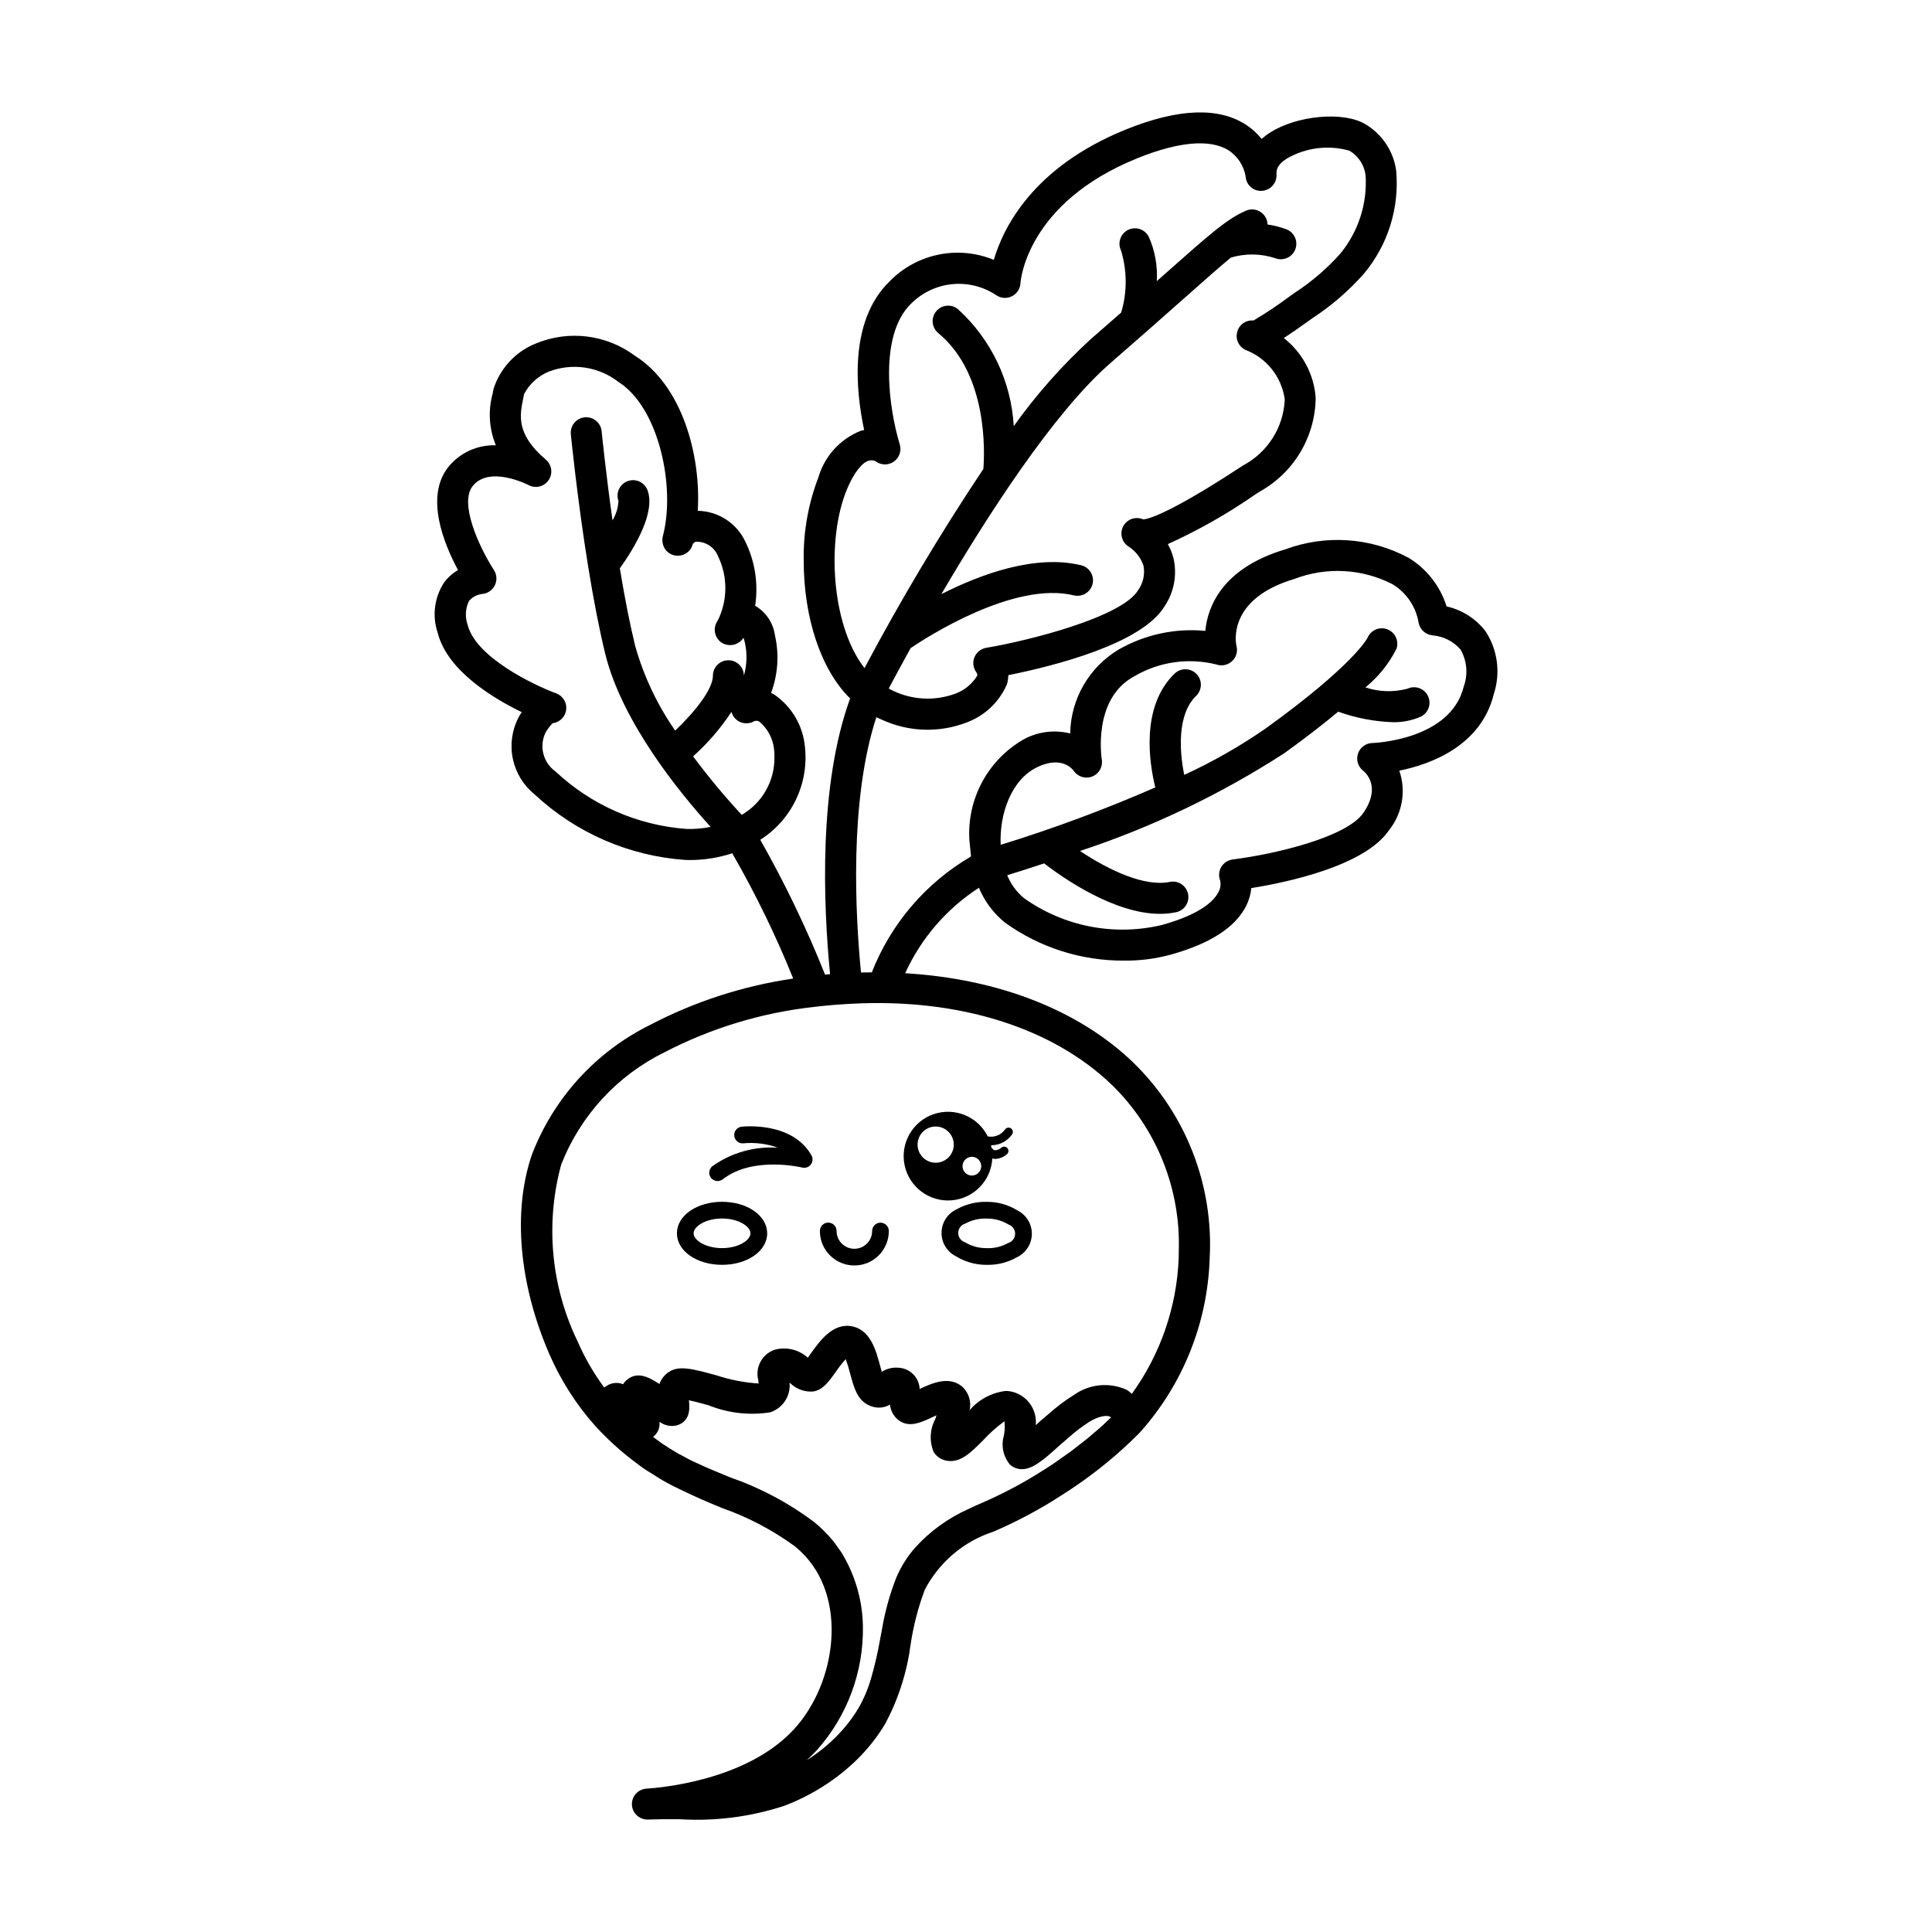 <?xml version="1.0" encoding="UTF-8"?>
<!-- Uploaded to: ICON Repo, www.iconrepo.com, Generator: ICON Repo Mixer Tools -->
<svg fill="#000000" width="800px" height="800px" version="1.1" viewBox="144 144 512 512" xmlns="http://www.w3.org/2000/svg">
 <g>
  <path d="m406.97 451.02c0.27 0.07 0.547 0.105 0.824 0.109 1.105-0.062 2.16-0.484 3-1.207 0.242-0.184 0.402-0.453 0.445-0.754 0.043-0.301-0.035-0.609-0.223-0.852-0.184-0.242-0.457-0.398-0.758-0.438-0.305-0.039-0.609 0.047-0.848 0.234-0.484 0.461-1.125 0.723-1.797 0.719-0.223-0.047-0.422-0.18-0.547-0.375-0.062-0.113-0.191-0.145-0.285-0.227-0.059-0.32-0.098-0.523-0.152-0.723l-0.004 0.004c2.219 0.016 4.301-1.055 5.574-2.867 0.371-0.512 0.258-1.223-0.25-1.594-0.512-0.367-1.223-0.258-1.594 0.254-1.027 1.473-2.832 2.203-4.594 1.855-2.629-5.289-8.777-7.809-14.363-5.883-5.582 1.926-8.871 7.699-7.676 13.488 1.195 5.785 6.496 9.785 12.391 9.344 5.891-0.441 10.539-5.188 10.855-11.09zm-6.106-0.352c0.965-0.281 2 0.047 2.625 0.832 0.629 0.781 0.723 1.863 0.238 2.742-0.48 0.879-1.445 1.379-2.441 1.27-0.996-0.109-1.828-0.809-2.109-1.773-0.184-0.629-0.109-1.309 0.207-1.887 0.316-0.574 0.852-1 1.48-1.184zm-13.371-1.574c-0.711-1.809-0.266-3.867 1.133-5.215 1.398-1.348 3.469-1.723 5.25-0.949 1.781 0.773 2.922 2.547 2.887 4.488-0.031 1.941-1.234 3.672-3.039 4.383-1.188 0.469-2.508 0.445-3.676-0.062-1.172-0.508-2.09-1.457-2.555-2.644z"/>
  <path d="m377.34 468.02c-1.223 0-2.211 0.988-2.215 2.211 0 2.602-2.109 4.707-4.715 4.707-2.602 0-4.707-2.109-4.707-4.715 0.004-1.219-0.984-2.215-2.207-2.215-1.223-0.004-2.215 0.984-2.219 2.207-0.008 5.047 4.078 9.141 9.125 9.148 5.047 0.008 9.141-4.078 9.148-9.125 0.004-0.586-0.23-1.152-0.645-1.57-0.414-0.414-0.98-0.648-1.566-0.648z"/>
  <path d="m335.35 462.49c-6.707 0-11.961 3.672-11.961 8.355 0 4.68 5.254 8.348 11.961 8.348 6.707 0 11.961-3.664 11.961-8.348-0.004-4.684-5.258-8.355-11.961-8.355zm0 12.277c-4.312 0-7.535-2.07-7.535-3.922 0-1.855 3.223-3.93 7.535-3.93s7.535 2.074 7.535 3.93c-0.004 1.852-3.227 3.922-7.535 3.922z"/>
  <path d="m413.67 464.79c-2.414-1.492-5.195-2.285-8.035-2.289-2.832-0.09-5.637 0.594-8.109 1.973-2.402 1.109-3.961 3.492-4.012 6.141-0.055 2.644 1.414 5.086 3.773 6.285 2.418 1.496 5.207 2.293 8.051 2.297h0.336c2.715 0.043 5.394-0.641 7.758-1.984 2.402-1.105 3.961-3.488 4.016-6.133 0.051-2.648-1.418-5.09-3.777-6.289zm-8.188 2.141h0.07c2.008-0.012 3.977 0.531 5.691 1.57 1.074 0.352 1.793 1.363 1.773 2.496-0.023 1.129-0.781 2.117-1.871 2.426-1.75 0.977-3.738 1.441-5.742 1.348-2.004 0.012-3.973-0.531-5.688-1.566-1.074-0.352-1.797-1.367-1.777-2.5 0.02-1.133 0.777-2.121 1.867-2.438 1.738-0.945 3.699-1.406 5.68-1.336z"/>
  <path d="m340.53 442.59c-0.891 0.105-1.629 0.738-1.871 1.598-0.242 0.863 0.059 1.789 0.766 2.34 0.461 0.371 1.051 0.535 1.637 0.457 3.074-0.281 6.176 0.121 9.078 1.176-6.168-0.426-12.293 1.297-17.332 4.879-0.961 0.754-1.133 2.144-0.379 3.106 0.754 0.961 2.144 1.133 3.106 0.379 8.004-6.254 20.914-3.148 21.035-3.117 0.863 0.223 1.773-0.094 2.312-0.801 0.539-0.707 0.605-1.668 0.16-2.441-5.148-9.012-17.969-7.633-18.512-7.574z"/>
  <path d="m537.6 311.18c-2.559-3.277-6.18-5.566-10.238-6.473-1.684-5.375-5.266-9.953-10.074-12.883-10.051-5.394-21.934-6.215-32.633-2.254-16.891 5.035-20.629 15.324-21.238 21.613v0.004c-7.988-0.762-16.012 0.969-22.973 4.957-7.836 4.691-12.691 13.098-12.832 22.23-4.117-1.031-8.473-0.496-12.219 1.504-4.68 2.66-8.52 6.578-11.082 11.309-2.562 4.734-3.742 10.09-3.414 15.461l0.434 4.32h0.004c-11.969 6.992-21.23 17.812-26.289 30.715l-0.906 0.016c-0.652 0.008-1.305 0.012-1.965 0.023-1.473-15.02-3.172-45.488 4.062-67.648 0.48 0.234 0.965 0.453 1.457 0.652h0.004c7.117 3.289 15.266 3.543 22.57 0.703 4.754-1.793 8.574-5.438 10.59-10.098 0.223-0.781 0.344-1.59 0.352-2.402 12.414-2.5 35.391-8.348 41.398-18.23h0.004c2.508-3.723 3.375-8.312 2.394-12.695-0.332-1.332-0.848-2.609-1.527-3.801 8.172-3.707 15.988-8.148 23.352-13.277l1.051-0.676c4.438-2.465 8.145-6.066 10.742-10.43s3.992-9.34 4.043-14.418c-0.453-6.227-3.519-11.969-8.438-15.809 1.734-1.129 3.824-2.574 6.352-4.394l1.168-0.832v-0.004c5.066-3.305 9.668-7.277 13.68-11.805 6.394-7.625 9.477-17.488 8.566-27.398-0.723-5.133-3.75-9.652-8.219-12.285-5.738-3.398-17.945-2.324-25.117 2.211-0.82 0.512-1.594 1.094-2.316 1.73-1.109-1.387-2.422-2.598-3.891-3.59-7.309-4.926-18.121-4.551-32.129 1.113-24.621 9.965-32.473 26.055-34.953 34.527l-0.004-0.004c-4.66-1.918-9.789-2.394-14.723-1.367s-9.445 3.516-12.953 7.133c-10.773 10.531-8.926 28.828-6.68 39.336-0.293 0.051-0.586 0.117-0.875 0.195-5.441 2.148-9.586 6.684-11.234 12.297-2.703 7.031-4.035 14.516-3.914 22.047 0 15.32 4.594 28.996 12.297 36.602-8.359 23.031-7.137 54.305-5.305 73.062-0.445 0.035-0.887 0.078-1.332 0.117-4.902-12.285-10.641-24.227-17.168-35.73 4.062-2.582 7.324-6.242 9.418-10.574s2.938-9.164 2.434-13.949c-0.492-5.637-3.473-10.758-8.133-13.965-0.281-0.156-0.566-0.301-0.855-0.43 1.824-4.887 2.184-10.203 1.023-15.289-0.457-3.273-2.391-6.156-5.246-7.816 0.891-5.805-0.02-11.746-2.609-17.02-2.305-4.887-7.188-8.047-12.59-8.141 0.879-15.055-4.289-33.312-16.652-41.086h-0.004c-7.555-5.629-17.512-6.871-26.219-3.269-5.352 2.125-9.473 6.531-11.242 12.012l-0.258 1.32c-1.234 4.523-0.93 9.332 0.863 13.664-4.914-0.172-9.617 2-12.672 5.848-6.086 7.816-1.219 20.031 2.644 27.219-1.465 0.844-2.734 1.984-3.731 3.352-2.547 3.934-3.156 8.812-1.66 13.254 2.516 9.965 14.461 17.246 22.285 21.047v-0.004c-0.336 0.473-0.641 0.965-0.902 1.48-1.73 3.371-2.242 7.234-1.453 10.938 0.789 3.703 2.832 7.023 5.785 9.398 10.926 10.191 25.027 16.32 39.934 17.352l1.227 0.02c3.797 0 7.574-0.602 11.184-1.789 6.152 10.68 11.551 21.773 16.16 33.203-13.289 1.934-26.152 6.109-38.043 12.34-14.344 7.129-25.484 19.387-31.215 34.348-5.106 14.945-3.434 34.16 4.582 52.719 3.016 6.981 7.129 13.434 12.18 19.113 1.02 1.141 2.102 2.223 3.191 3.293 2.16 2.113 4.449 4.09 6.859 5.914l0.566 0.434c0.789 0.602 1.578 1.207 2.402 1.77 0.48 0.328 0.984 0.637 1.488 0.941l1.43 0.898c0.66 0.426 1.324 0.855 2.047 1.266 1.02 0.566 1.852 1.027 2.715 1.465l2.746 1.324c2.867 1.395 6.004 2.777 10.168 4.481h0.004c6.856 2.406 13.328 5.801 19.207 10.074 0.648 0.523 1.164 0.973 1.715 1.5 12.586 11.984 9.457 34.68-1.746 46.965-12.648 13.871-36.168 15.656-39.184 15.836h-0.004c-2.227 0.141-3.938 2.031-3.852 4.262 0.031 0.996 0.438 1.941 1.137 2.652 0.797 0.84 1.91 1.305 3.066 1.281h0.008c2.598-0.098 5.156-0.109 7.695-0.094h0.645c9.441 0.598 18.914-0.617 27.906-3.574 4.512-1.727 8.785-4.016 12.723-6.816 1.98-1.414 3.867-2.957 5.641-4.617l0.656-0.621 0.004-0.004c3-2.914 5.602-6.215 7.738-9.812 3.449-6.531 5.703-13.625 6.652-20.945 0.738-4.922 1.992-9.75 3.738-14.41 3.82-7.332 10.363-12.867 18.227-15.414 5.387-2.32 10.602-5.027 15.598-8.094l2.668-1.699c0.742-0.469 1.484-0.934 2.281-1.473h-0.004c6.543-4.344 12.621-9.344 18.152-14.914 11.43-12.707 18.008-29.039 18.574-46.117 1.105-19.422-6.258-38.371-20.18-51.953-14.406-13.918-35.762-22.266-60.508-23.727 4.215-9.262 10.996-17.125 19.539-22.652 1.5 3.606 3.875 6.781 6.91 9.238 9.234 6.641 20.344 10.168 31.719 10.07 4.031 0.031 8.055-0.477 11.953-1.516 10.668-2.922 17.496-7.336 20.305-13.121v0.004c0.707-1.438 1.148-2.992 1.301-4.59 9.5-1.523 30.02-5.836 36.5-15.34 3.543-4.449 4.57-10.398 2.723-15.777 8.148-1.652 21.672-6.465 25.059-20.367v-0.004c1.828-5.617 0.984-11.766-2.293-16.684zm-29.926 29.73c-1.727 0.043-3.242 1.16-3.789 2.797-0.551 1.637-0.016 3.441 1.336 4.516 0.832 0.668 4.762 4.348 0.109 11.172-4.375 6.418-23.121 10.918-34.664 12.375v0.004c-1.25 0.156-2.359 0.883-3.008 1.965-0.648 1.082-0.766 2.402-0.312 3.578 0.246 1.031 0.098 2.117-0.422 3.043-0.965 2.004-4.211 5.805-15.09 8.793-12.602 2.977-25.871 0.387-36.43-7.109-1.984-1.625-3.523-3.727-4.481-6.106 2.352-0.719 5.719-1.777 9.781-3.129 4.898 3.777 18.543 13.367 30.68 13.367 1.441 0.004 2.875-0.137 4.289-0.422 2.219-0.465 3.641-2.637 3.176-4.856-0.461-2.219-2.637-3.644-4.856-3.18-6.523 1.328-15.84-2.902-23.773-8.199 19.098-6.305 37.309-15.027 54.195-25.949 5.371-3.879 10.148-7.562 14.23-10.969 4.621 1.664 9.473 2.602 14.383 2.785 2.555 0.07 5.09-0.422 7.434-1.438 2.055-0.957 2.945-3.394 1.988-5.449-0.953-2.055-3.394-2.945-5.449-1.988-3.668 0.984-7.551 0.867-11.152-0.344 3.43-2.789 6.231-6.269 8.223-10.219 0.727-2.09-0.34-4.379-2.406-5.172-2.07-0.793-4.391 0.199-5.25 2.242-0.031 0.07-3.562 7.113-26.805 23.898-6.879 4.781-14.164 8.941-21.777 12.438-1.254-6.09-1.961-16.004 3.152-20.941h-0.004c0.785-0.754 1.238-1.789 1.258-2.879 0.02-1.09-0.395-2.144-1.152-2.926-1.578-1.621-4.164-1.668-5.797-0.102-9.121 8.805-6.684 23.855-5.125 30.176l-0.004-0.004c-13.359 5.836-27.039 10.914-40.973 15.211-0.375-8.184 2.82-17.312 9.723-20.605 6.492-3.086 9.32 0.562 9.617 0.973h0.004c1.078 1.609 3.137 2.242 4.934 1.52s2.844-2.602 2.516-4.512c-0.027-0.156-2.531-15.891 8.43-21.934 6.598-3.938 14.488-5.102 21.945-3.234 1.414 0.492 2.984 0.172 4.094-0.832 1.141-1.004 1.617-2.566 1.23-4.039-0.121-0.504-2.742-12.414 15.312-17.789h0.004c8.441-3.246 17.863-2.766 25.93 1.332 3.703 2.199 6.258 5.906 7 10.145 0.305 1.902 1.883 3.344 3.805 3.473 2.805 0.258 5.402 1.57 7.273 3.672 1.754 2.988 2.086 6.602 0.906 9.859-3.477 14.309-24.012 14.988-24.238 14.992zm-135 233.96h0.004c-0.121-6.414-1.84-12.691-4.996-18.273-0.148-0.289-0.305-0.578-0.473-0.848-0.203-0.328-0.434-0.641-0.934-1.32l-0.297-0.43c-0.375-0.555-0.758-1.105-1.188-1.633l0.004 0.004c-0.84-1.027-1.738-2-2.695-2.918-0.031-0.031-0.422-0.402-0.457-0.434-0.629-0.59-1.242-1.137-1.809-1.605v0.004c-6.777-5.098-14.301-9.109-22.312-11.895-2.938-1.191-5.949-2.438-8.766-3.75l-0.945-0.441c-0.387-0.18-0.773-0.355-1.539-0.754l-1.078-0.594c-0.574-0.316-1.113-0.609-1.41-0.742-1.551-0.883-3-1.789-4.41-2.754-0.289-0.195-0.566-0.41-0.848-0.621l-1.191-0.879-0.27-0.195 0.004-0.004c1.238-0.938 1.887-2.461 1.703-4.004 1.348 1.027 3.098 1.367 4.731 0.918 3.695-1.188 3.242-5.043 3.059-6.625 1.73 0.375 4.09 1.023 5.207 1.332 5.168 2.09 10.812 2.738 16.32 1.875 3.352-1.082 5.496-4.352 5.152-7.859l0.219 0.168c1.605 1.555 3.801 2.344 6.027 2.168 2.602-0.402 4.184-2.637 6.023-5.227 0.797-1.172 1.672-2.293 2.613-3.356 0.465 1.262 0.859 2.547 1.18 3.848 0.961 3.582 1.867 6.965 4.898 8.352 1.789 0.922 3.922 0.871 5.66-0.137 0.172 1.875 1.234 3.555 2.856 4.512 2.66 1.492 5.508 0.156 8.281-1.145 0.297-0.137 0.723-0.336 1.188-0.543-0.121 0.391-0.242 0.742-0.324 1-1.445 2.695-1.602 5.898-0.43 8.727 0.809 1.293 2.16 2.152 3.672 2.344 3.5 0.512 6.227-2.227 9.457-5.469h0.004c1.699-1.859 3.582-3.539 5.625-5.016 0.141 1.234 0.098 2.481-0.125 3.703-0.816 2.688-0.227 5.606 1.566 7.762 0.875 0.797 2.016 1.238 3.199 1.23 2.641 0 5.402-2.098 9.891-6.238l2.402-2.062h-0.004c1.781-1.609 3.695-3.062 5.719-4.348 2.394-1.398 4.715-1.883 5.598-1.066-0.445 0.43-0.898 0.855-1.355 1.281-0.078 0.074-0.727 0.695-0.746 0.715-0.863 0.789-1.777 1.559-2.863 2.481l-1.219 1.051c-0.668 0.547-1.367 1.078-2.066 1.617l-2.297 1.781c-0.602 0.449-1.227 0.879-1.852 1.316l-2.766 1.949c-1.352 0.91-2.602 1.695-3.863 2.477l-0.762 0.488-0.004-0.004c-4.676 2.863-9.547 5.391-14.578 7.562-1.145 0.492-2.305 1.023-3.461 1.578v0.004c-5.336 2.383-10.125 5.852-14.055 10.18-2.102 2.383-3.801 5.094-5.039 8.02-1.746 4.473-3.023 9.113-3.809 13.848l-0.426 2.231c-0.625 3.609-1.445 7.184-2.465 10.703-0.766 2.644-1.84 5.195-3.203 7.59-1.195 2.027-2.574 3.941-4.125 5.715-2.805 3.203-6.062 5.977-9.668 8.242 0.973-0.887 1.891-1.809 2.762-2.762 8.012-9.035 12.332-20.754 12.102-32.824zm69.984-62.523c-4.551-2.094-9.871-1.609-13.969 1.273-2.441 1.52-4.738 3.246-6.875 5.168l-1.738 1.461c-0.164 0.137-0.488 0.43-0.926 0.832-0.23 0.211-0.449 0.414-0.664 0.609 0.383-3.781-1.863-7.34-5.445-8.621-0.824-0.297-1.695-0.449-2.574-0.449-3.699 0.461-7.094 2.281-9.523 5.102 0.555-2.363-0.266-4.84-2.129-6.398-3.465-2.707-7.836-0.762-11.094 0.762-0.137-2.992-2.496-5.406-5.484-5.613-1.594-0.176-3.203 0.207-4.551 1.078-0.18-0.613-0.348-1.23-0.461-1.656-1.047-3.918-2.481-9.281-7.211-10.363-5.211-1.188-8.816 3.891-11.207 7.258-0.176 0.246-0.441 0.625-0.727 1.012l0.004 0.004c-2.375-2.148-5.672-2.945-8.766-2.117-3.367 1.137-5.269 4.691-4.352 8.125 0.02 0.176 0.059 0.523 0.082 0.828-3.785-0.238-7.523-0.961-11.121-2.144-6.191-1.699-9.93-2.727-12.633-0.934h-0.004c-1.176 0.762-2.066 1.895-2.535 3.215-2.945-1.973-5.883-3.324-8.535-1.176-0.43 0.348-0.797 0.762-1.09 1.227-1.449-0.582-3.098-0.41-4.394 0.465-0.215 0.129-0.418 0.27-0.617 0.41-2.805-3.801-5.172-7.906-7.055-12.238-7.043-14.57-8.586-31.191-4.348-46.809 5.07-12.996 14.832-23.617 27.352-29.773 12.367-6.43 25.816-10.512 39.672-12.039l1.918-0.223c2.047-0.215 4.109-0.383 6.621-0.539l1.457-0.078c28.504-1.516 53.316 6.426 68.957 21.539l0.004-0.004c11.84 11.574 18.262 27.598 17.691 44.145l-0.02 1.738c-0.512 12.949-4.828 25.461-12.418 35.965-0.395-0.387-0.828-0.734-1.293-1.039zm-67.727-246.36c0.391-0.008 0.777 0.082 1.125 0.262 1.422 1.074 3.371 1.105 4.828 0.082 1.457-1.027 2.086-2.871 1.559-4.574-2.793-9.152-5.758-28.715 2.988-37.273l0.004 0.004c2.914-2.93 6.754-4.762 10.867-5.176 4.113-0.414 8.242 0.609 11.684 2.898 1.219 0.852 2.805 0.977 4.141 0.324 1.34-0.648 2.219-1.977 2.301-3.461 0.059-0.867 1.785-21.332 30.977-33.133 10.855-4.394 19.188-5.144 24.086-2.164 2.441 1.562 4.113 4.078 4.613 6.934 0.047 1.082 0.523 2.098 1.324 2.824s1.859 1.105 2.938 1.047c1.102-0.055 2.137-0.547 2.875-1.367 0.738-0.824 1.117-1.906 1.055-3.008-0.098-1.086 0.129-2.547 2.75-4.195 5.012-2.902 10.984-3.652 16.559-2.078 2.383 1.398 3.973 3.832 4.297 6.578 0.465 7.504-1.934 14.906-6.711 20.715-3.547 3.977-7.613 7.465-12.082 10.367l-1.316 0.938c-3.078 2.301-6.277 4.438-9.582 6.402-1.688-0.164-3.305 0.734-4.062 2.254-0.25 0.578-0.395 1.195-0.43 1.828 0 1.559 0.883 2.984 2.277 3.68 2.769 1.043 5.207 2.82 7.055 5.137 1.844 2.316 3.027 5.09 3.426 8.027-0.312 7.379-4.523 14.043-11.055 17.492l-1.066 0.695c-19.207 12.562-24.391 13.551-25.379 13.602h-0.004c-1.973-0.883-4.293-0.086-5.305 1.828-1.008 1.91-0.359 4.277 1.48 5.41 1.848 1.191 3.227 2.988 3.902 5.082 0.41 2.258-0.109 4.59-1.445 6.461-4.356 7.152-28.984 13.363-40.262 15.254h0.004c-1.395 0.25-2.562 1.188-3.106 2.496-0.527 1.285-0.359 2.754 0.441 3.891 0.406 0.59 0.344 0.828 0.289 1.008-1.371 2.242-3.473 3.938-5.949 4.809-5.285 1.902-11.113 1.633-16.199-0.754-0.445-0.195-0.875-0.418-1.289-0.672 1.297-2.453 3.277-6.156 5.797-10.707 4.09-2.766 27.379-17.855 43.266-13.969v-0.004c2.199 0.527 4.414-0.824 4.945-3.023 0.535-2.199-0.816-4.418-3.012-4.953-12.152-2.961-26.652 2.367-37.059 7.652 11.906-20.32 29.703-48.121 44.867-61.285 8.109-7.039 14.375-12.594 19.406-17.059 5.758-5.106 9.531-8.445 12.449-10.84l-0.004-0.004c3.867-1.156 7.996-1.098 11.824 0.18 2.121 0.785 4.481-0.289 5.273-2.41 0.789-2.117-0.281-4.481-2.398-5.277-1.605-0.598-3.273-1.023-4.969-1.27-0.016-0.512-0.129-1.02-0.328-1.496-0.43-1.004-1.242-1.793-2.258-2.199-1.004-0.406-2.129-0.391-3.121 0.039-4.981 2.117-9.59 6.207-21.914 17.133l-1.742 1.543c0.258-4.019-0.465-8.047-2.102-11.727-1.008-2.031-3.469-2.859-5.5-1.855-2.023 1.008-2.856 3.465-1.855 5.492 1.621 5.352 1.629 11.059 0.027 16.414-2.504 2.203-5.184 4.543-8.172 7.141-7.543 6.926-14.344 14.617-20.293 22.953-0.676-11.875-5.988-23.008-14.797-31-1.746-1.43-4.32-1.176-5.758 0.566-1.438 1.742-1.199 4.316 0.535 5.762 13.219 10.914 12.305 31.73 11.965 36.023-11.375 17.055-21.887 34.668-31.5 52.777-8.973-11.566-10.062-34.484-4.629-47.438 1.754-4.203 3.922-7.023 5.781-7.539h0.004c0.219-0.062 0.441-0.09 0.668-0.094zm-86.332 72.109c0.516-0.883 1.141-1.699 1.852-2.434 1.887-0.219 3.375-1.707 3.598-3.594 0.223-1.883-0.883-3.676-2.668-4.328-5.785-2.125-21.27-9.52-23.434-18.094v0.004c-0.754-2.094-0.629-4.406 0.344-6.406 0.895-1.031 2.141-1.688 3.496-1.84 1.445-0.121 2.719-0.992 3.356-2.293 0.633-1.301 0.535-2.844-0.258-4.055-4.168-6.484-9.117-17.746-5.672-22.176 4.422-5.695 14.758-0.383 14.855-0.328 1.852 0.988 4.144 0.422 5.324-1.312 1.18-1.73 0.859-4.074-0.738-5.43-7.957-6.754-6.914-11.77-6.004-16.145l0.227-1.211v-0.004c1.41-2.691 3.727-4.801 6.535-5.957 6.215-2.402 13.234-1.363 18.488 2.734 10.676 6.703 15.18 27.77 11.789 40.746-0.309 1.125-0.152 2.328 0.438 3.336 0.535 0.91 1.414 1.57 2.438 1.828 1.051 0.281 2.168 0.133 3.109-0.414 0.926-0.531 1.602-1.402 1.883-2.43 0.168-0.441 0.594-0.734 1.066-0.73 2.481-0.008 4.715 1.496 5.644 3.797 2.633 5.406 2.606 11.73-0.07 17.117-1.32 1.832-0.926 4.379 0.883 5.727 1.852 1.289 4.387 0.891 5.758-0.902 0.059-0.082 0.129-0.168 0.211-0.262 0.105 0.32 0.223 0.715 0.336 1.195v0.004c0.656 2.914 0.57 5.949-0.25 8.824-0.008-2.258-1.84-4.086-4.102-4.086-2.262 0-4.094 1.828-4.106 4.086 0 3.559-4.688 9.496-9.996 14.562h0.004c-4.75-6.82-8.328-14.387-10.594-22.383-1.387-5.684-2.762-12.613-4.082-20.621 4.004-5.609 9.48-14.812 7.352-20.66-0.77-2.129-3.117-3.234-5.25-2.465-2.129 0.766-3.234 3.117-2.469 5.246-0.086 1.824-0.629 3.594-1.574 5.152-1.84-13.086-2.867-23.484-2.879-23.605v0.004c-0.215-2.258-2.215-3.914-4.469-3.699-2.254 0.211-3.91 2.211-3.699 4.469 0.016 0.156 1.691 17.152 4.606 35.164 1.453 8.969 2.965 16.695 4.492 22.961 4.441 18.199 19.781 36.949 27.961 45.961v-0.004c-2.117 0.418-4.273 0.598-6.43 0.535-12.957-0.957-25.195-6.328-34.672-15.215-3.309-2.34-4.422-6.738-2.629-10.371zm49.242-5.434c0.324 1.191 1.168 2.172 2.297 2.676 1.129 0.5 2.426 0.465 3.527-0.094 0.469-0.309 1.078-0.312 1.555-0.012 2.258 1.883 3.672 4.586 3.934 7.512 0.059 0.629 0.082 1.246 0.082 1.855v0.004c0.051 3.098-0.727 6.152-2.246 8.848-1.523 2.699-3.742 4.941-6.418 6.496-4.578-4.926-8.883-10.102-12.891-15.504 3.883-3.473 7.297-7.434 10.16-11.781z"/>
 </g>
</svg>